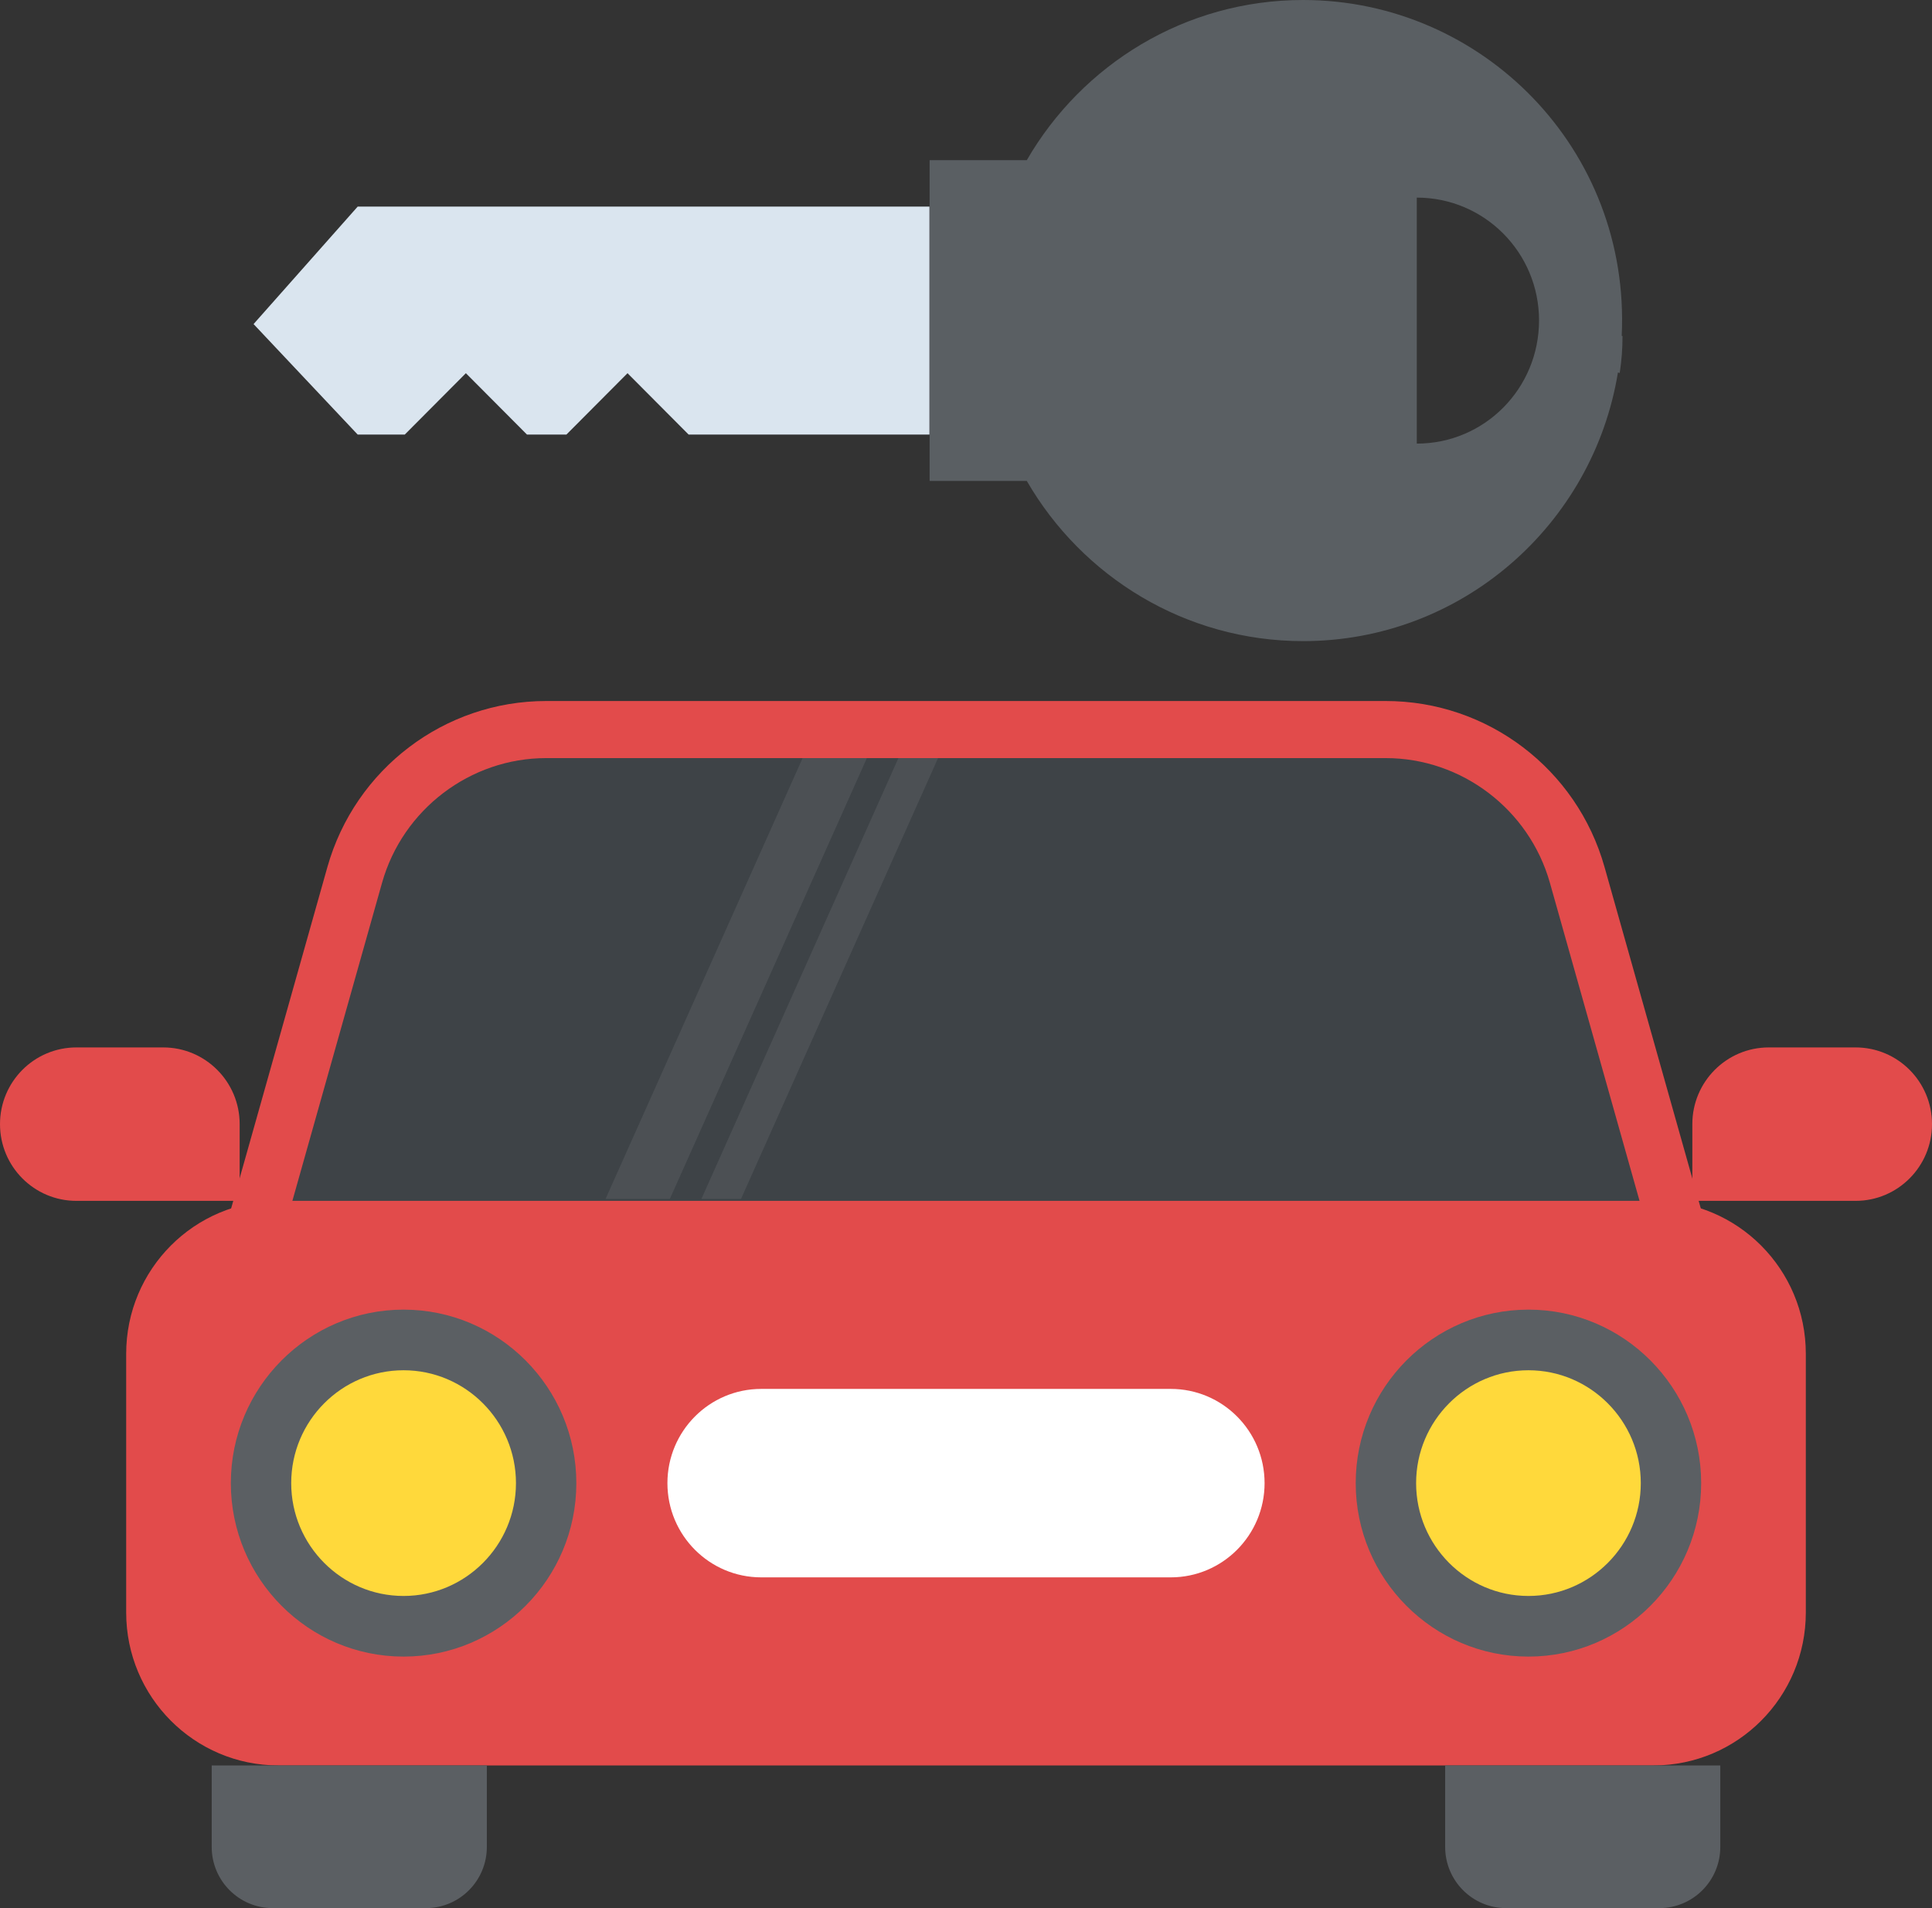 <svg width="81" height="80" viewBox="0 0 81 80" fill="none" xmlns="http://www.w3.org/2000/svg">
<rect x="0" y="0" width="81" height="80" fill="#333333" stroke="none"/>
<path d="M77.797 43.915H74.155C72.387 43.915 70.952 45.356 70.952 47.131V50.348H77.797C79.564 50.348 81 48.909 81 47.131C81 45.354 79.567 43.915 77.797 43.915Z" fill="#E24B4B"/>
<path d="M3.203 43.915H6.845C8.613 43.915 10.048 45.356 10.048 47.131V50.348H3.203C1.433 50.348 0 48.909 0 47.131C0 45.354 1.433 43.915 3.203 43.915Z" fill="#E24B4B"/>
<path d="M58.096 29.391H22.901C18.633 29.391 14.886 32.238 13.724 36.36L9.037 52.982H71.96L67.273 36.36C66.114 32.235 62.364 29.391 58.096 29.391Z" fill="#E24B4B"/>
<path d="M12.191 50.586L16.018 37.012C16.886 33.934 19.716 31.784 22.901 31.784H58.096C61.281 31.784 64.111 33.934 64.98 37.012L68.806 50.586H12.191Z" fill="#3E4347"/>
<path d="M69.325 74.018H11.675C8.148 74.018 5.29 71.148 5.29 67.606V56.76C5.29 53.218 8.148 50.348 11.675 50.348H69.325C72.852 50.348 75.71 53.218 75.71 56.76V67.606C75.71 71.148 72.852 74.018 69.325 74.018Z" fill="#E24B4B"/>
<path d="M17.857 80H11.43C10.02 80 8.876 78.851 8.876 77.435V74.018H20.411V77.435C20.411 78.851 19.269 80 17.857 80Z" fill="#5B5F63"/>
<path d="M69.57 80H63.143C61.733 80 60.589 78.851 60.589 77.435V74.018H72.124V77.435C72.124 78.851 70.98 80 69.57 80Z" fill="#5B5F63"/>
<path d="M16.919 68.185C20.22 68.185 22.896 65.498 22.896 62.183C22.896 58.868 20.22 56.181 16.919 56.181C13.618 56.181 10.942 58.868 10.942 62.183C10.942 65.498 13.618 68.185 16.919 68.185Z" fill="#FFD93B"/>
<path d="M16.919 69.455C12.927 69.455 9.678 66.192 9.678 62.183C9.678 58.171 12.927 54.908 16.919 54.908C20.912 54.908 24.163 58.171 24.163 62.183C24.163 66.192 20.914 69.455 16.919 69.455ZM16.919 57.45C14.322 57.45 12.209 59.572 12.209 62.183C12.209 64.789 14.322 66.913 16.919 66.913C19.517 66.913 21.632 64.791 21.632 62.183C21.632 59.574 19.517 57.45 16.919 57.45Z" fill="#5B5F63"/>
<path d="M64.076 68.185C67.377 68.185 70.052 65.498 70.052 62.183C70.052 58.868 67.377 56.181 64.076 56.181C60.775 56.181 58.099 58.868 58.099 62.183C58.099 65.498 60.775 68.185 64.076 68.185Z" fill="#FFD93B"/>
<path d="M64.081 69.455C60.088 69.455 56.839 66.192 56.839 62.183C56.839 58.171 60.088 54.908 64.081 54.908C68.073 54.908 71.322 58.171 71.322 62.183C71.322 66.192 68.073 69.455 64.081 69.455ZM64.081 57.45C61.483 57.45 59.371 59.572 59.371 62.183C59.371 64.789 61.483 66.913 64.081 66.913C66.678 66.913 68.791 64.791 68.791 62.183C68.791 59.574 66.676 57.45 64.081 57.45Z" fill="#5B5F63"/>
<path d="M49.085 66.133H31.915C29.744 66.133 27.982 64.366 27.982 62.183C27.982 60.002 29.742 58.232 31.915 58.232H49.085C51.256 58.232 53.018 60 53.018 62.183C53.018 64.363 51.256 66.133 49.085 66.133Z" fill="white"/>
<path opacity="0.5" d="M28.084 50.266H25.389L33.65 31.784H36.344L28.084 50.266Z" fill="#5A5F63"/>
<path opacity="0.5" d="M31.067 50.266H29.407L37.667 31.784H39.328L31.067 50.266Z" fill="#5A5F63"/>
<path d="M14.996 8.662L10.631 13.587L14.996 18.22H16.97L19.532 15.647L22.094 18.22H23.747L26.309 15.647L28.871 18.22H38.968V8.662H14.996Z" fill="#DAE5EF"/>
<path d="M54.633 0C49.688 0 45.366 2.706 43.049 6.715H38.975V20.164H43.049C45.366 24.173 49.688 26.88 54.633 26.88C61.284 26.88 66.791 22.001 67.833 15.616C67.859 15.624 67.884 15.629 67.907 15.639C67.986 15.129 68.025 14.621 68.025 14.09C68.014 14.085 68.001 14.085 67.991 14.08C68.364 6.259 62.147 0 54.633 0ZM59.399 18.599V8.285C62.242 8.285 64.525 10.596 64.525 13.433C64.525 16.288 62.242 18.599 59.399 18.599Z" fill="#5A5F63"/>
</svg>
